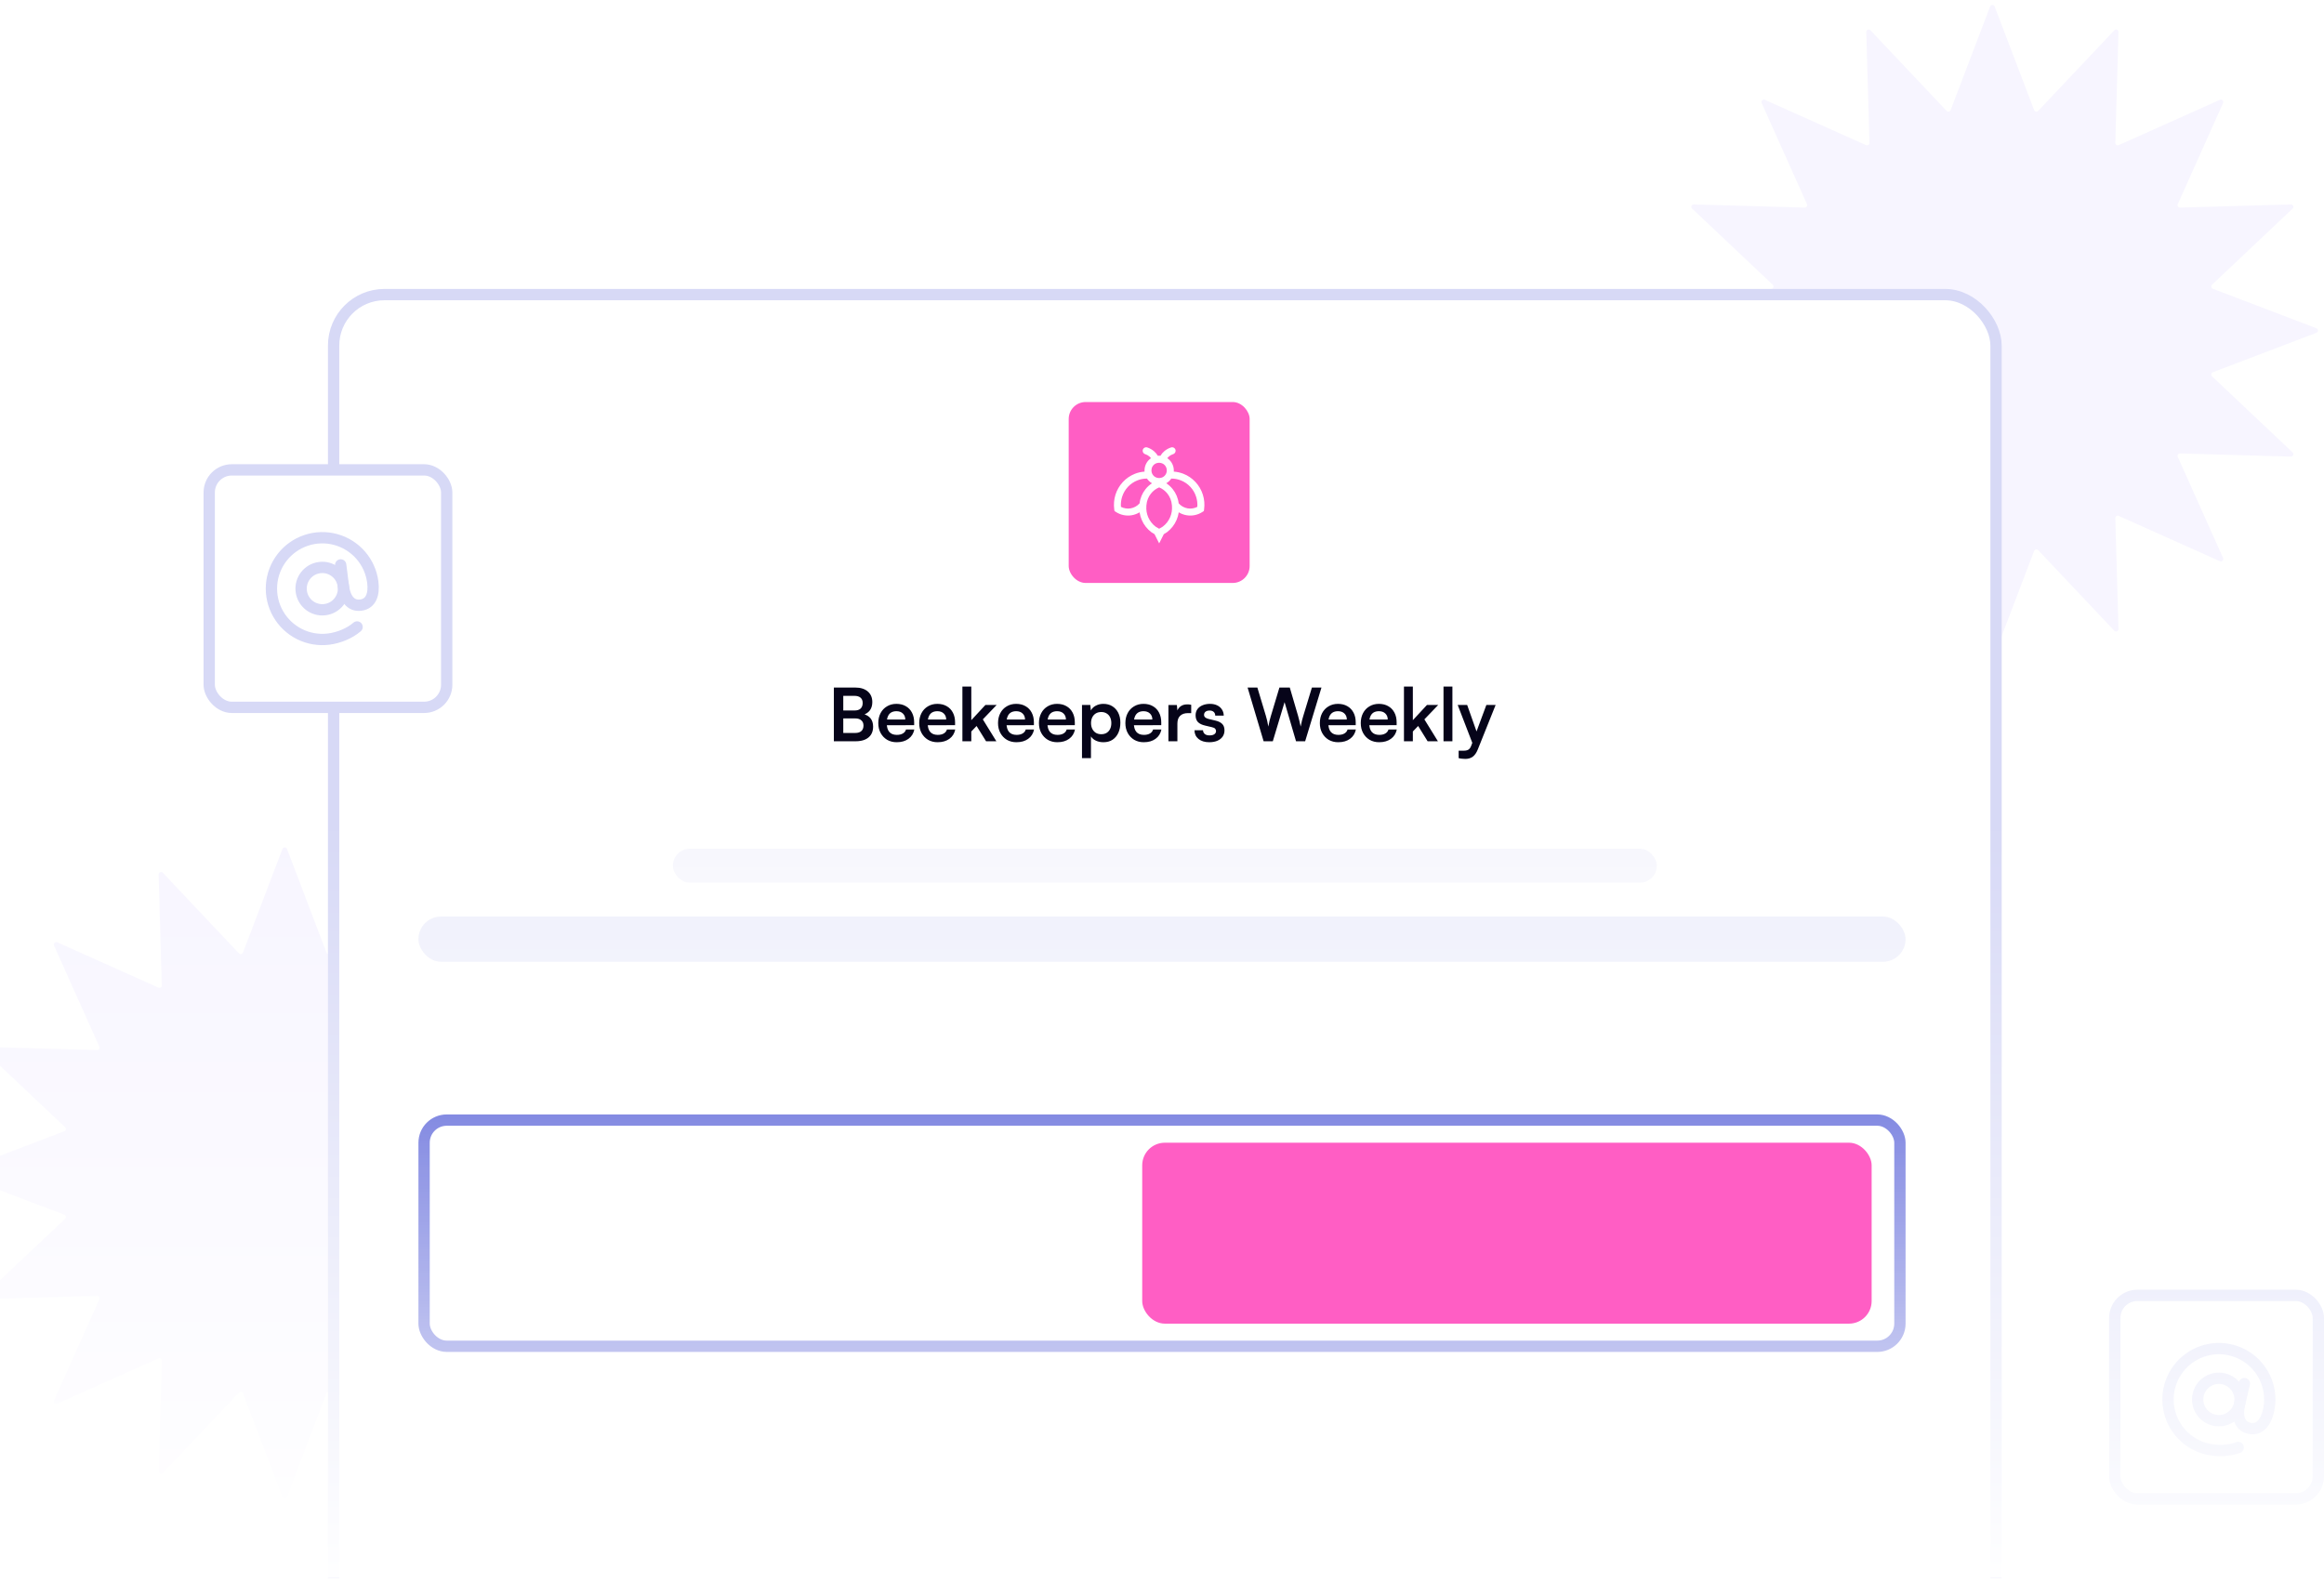 <svg width="411" height="280" viewBox="0 0 411 280" fill="none" xmlns="http://www.w3.org/2000/svg">
<g clip-path="url(#clip0_569_8372)">
<g filter="url(#filter0_f_569_8372)">
<path d="M351.952 1.154C352.093 0.786 352.614 0.786 352.754 1.154L359.737 19.473C359.85 19.768 360.233 19.844 360.45 19.614L373.912 5.363C374.182 5.077 374.663 5.276 374.652 5.67L374.094 25.266C374.085 25.582 374.409 25.799 374.698 25.669L392.588 17.654C392.948 17.493 393.316 17.862 393.155 18.221L385.14 36.112C385.011 36.401 385.228 36.725 385.544 36.716L405.14 36.158C405.534 36.147 405.733 36.628 405.447 36.898L391.195 50.36C390.965 50.577 391.042 50.96 391.337 51.072L409.655 58.056C410.023 58.196 410.023 58.717 409.655 58.857L391.337 65.841C391.042 65.953 390.965 66.336 391.195 66.553L405.447 80.015C405.733 80.285 405.534 80.766 405.14 80.755L385.544 80.197C385.228 80.188 385.011 80.512 385.14 80.801L393.155 98.692C393.316 99.051 392.948 99.419 392.588 99.258L374.698 91.243C374.409 91.114 374.085 91.331 374.094 91.647L374.652 111.243C374.663 111.637 374.182 111.836 373.912 111.55L360.45 97.299C360.233 97.069 359.85 97.145 359.737 97.44L352.754 115.758C352.614 116.127 352.093 116.127 351.952 115.758L344.969 97.44C344.857 97.145 344.474 97.069 344.257 97.299L330.795 111.55C330.524 111.836 330.043 111.637 330.054 111.243L330.613 91.647C330.622 91.331 330.297 91.114 330.009 91.243L312.118 99.258C311.758 99.419 311.39 99.051 311.551 98.692L319.566 80.801C319.695 80.512 319.479 80.188 319.163 80.197L299.566 80.755C299.173 80.766 298.973 80.285 299.26 80.015L313.511 66.553C313.741 66.336 313.665 65.953 313.369 65.841L295.051 58.857C294.683 58.717 294.683 58.196 295.051 58.056L313.369 51.072C313.665 50.96 313.741 50.577 313.511 50.36L299.26 36.898C298.973 36.628 299.173 36.147 299.566 36.158L319.163 36.716C319.479 36.725 319.695 36.401 319.566 36.112L311.551 18.221C311.39 17.862 311.758 17.493 312.118 17.654L330.009 25.669C330.297 25.799 330.622 25.582 330.613 25.266L330.054 5.67C330.043 5.276 330.524 5.077 330.795 5.363L344.257 19.614C344.474 19.844 344.857 19.768 344.969 19.473L351.952 1.154Z" fill="#F7F5FF"/>
</g>
<g filter="url(#filter1_f_569_8372)">
<path d="M49.953 150.154C50.093 149.786 50.614 149.786 50.754 150.154L57.737 168.473C57.85 168.768 58.233 168.844 58.45 168.614L71.912 154.363C72.182 154.077 72.663 154.276 72.652 154.67L72.094 174.266C72.085 174.582 72.409 174.799 72.698 174.669L90.588 166.654C90.948 166.493 91.316 166.862 91.155 167.221L83.14 185.112C83.011 185.401 83.228 185.725 83.544 185.716L103.14 185.158C103.534 185.146 103.733 185.628 103.447 185.898L89.195 199.36C88.965 199.577 89.041 199.96 89.337 200.072L107.655 207.056C108.023 207.196 108.023 207.717 107.655 207.857L89.337 214.84C89.041 214.953 88.965 215.336 89.195 215.553L103.447 229.015C103.733 229.285 103.534 229.766 103.14 229.755L83.544 229.197C83.228 229.188 83.011 229.512 83.14 229.801L91.155 247.692C91.316 248.051 90.948 248.42 90.588 248.258L72.698 240.243C72.409 240.114 72.085 240.331 72.094 240.647L72.652 260.243C72.663 260.637 72.182 260.836 71.912 260.55L58.45 246.299C58.233 246.069 57.85 246.145 57.737 246.44L50.754 264.758C50.614 265.127 50.093 265.127 49.953 264.758L42.969 246.44C42.857 246.145 42.474 246.069 42.257 246.299L28.795 260.55C28.524 260.836 28.043 260.637 28.054 260.243L28.613 240.647C28.622 240.331 28.297 240.114 28.009 240.243L10.118 248.258C9.758 248.42 9.39 248.051 9.551 247.692L17.566 229.801C17.695 229.512 17.479 229.188 17.163 229.197L-2.434 229.755C-2.827 229.766 -3.027 229.285 -2.74 229.015L11.511 215.553C11.741 215.336 11.665 214.953 11.369 214.84L-6.949 207.857C-7.317 207.717 -7.317 207.196 -6.949 207.056L11.369 200.072C11.665 199.96 11.741 199.577 11.511 199.36L-2.74 185.898C-3.027 185.628 -2.827 185.146 -2.434 185.158L17.163 185.716C17.479 185.725 17.695 185.401 17.566 185.112L9.551 167.221C9.39 166.862 9.758 166.493 10.118 166.654L28.009 174.669C28.297 174.799 28.622 174.582 28.613 174.266L28.054 154.67C28.043 154.276 28.524 154.077 28.795 154.363L42.257 168.614C42.474 168.844 42.857 168.768 42.969 168.473L49.953 150.154Z" fill="#F7F5FF"/>
</g>
<rect x="59" y="52.103" width="294" height="345" rx="9" fill="white" stroke="#D7D9F6" stroke-width="2"/>
<path d="M149.133 121.6V131.103H147.469V121.6H149.133ZM151.239 127.06H148.626V125.656H151.148C151.607 125.656 151.958 125.544 152.201 125.318C152.444 125.084 152.565 124.755 152.565 124.33C152.565 123.923 152.439 123.611 152.188 123.394C151.937 123.178 151.573 123.069 151.096 123.069H148.574V121.6H151.239C152.184 121.6 152.925 121.83 153.462 122.289C153.999 122.749 154.268 123.377 154.268 124.174C154.268 124.746 154.129 125.227 153.852 125.617C153.575 125.999 153.163 126.276 152.617 126.449V126.267C153.206 126.406 153.653 126.666 153.956 127.047C154.259 127.429 154.411 127.923 154.411 128.529C154.411 129.067 154.29 129.53 154.047 129.92C153.804 130.302 153.449 130.596 152.981 130.804C152.522 131.004 151.967 131.103 151.317 131.103H148.574V129.634H151.239C151.716 129.634 152.08 129.522 152.331 129.296C152.582 129.071 152.708 128.746 152.708 128.321C152.708 127.923 152.578 127.615 152.318 127.398C152.067 127.173 151.707 127.06 151.239 127.06ZM158.576 131.272C157.943 131.272 157.38 131.129 156.886 130.843C156.4 130.549 156.019 130.15 155.742 129.647C155.464 129.136 155.326 128.551 155.326 127.892C155.326 127.225 155.46 126.636 155.729 126.124C155.997 125.613 156.374 125.214 156.86 124.928C157.345 124.634 157.9 124.486 158.524 124.486C159.174 124.486 159.733 124.625 160.201 124.902C160.669 125.171 161.028 125.548 161.28 126.033C161.54 126.519 161.67 127.099 161.67 127.775V128.256L156.158 128.269L156.184 127.255H160.097C160.097 126.813 159.954 126.458 159.668 126.189C159.39 125.921 159.013 125.786 158.537 125.786C158.164 125.786 157.848 125.864 157.588 126.02C157.336 126.176 157.146 126.41 157.016 126.722C156.886 127.034 156.821 127.416 156.821 127.866C156.821 128.56 156.968 129.084 157.263 129.439C157.566 129.795 158.012 129.972 158.602 129.972C159.035 129.972 159.39 129.89 159.668 129.725C159.954 129.561 160.14 129.327 160.227 129.023H161.696C161.557 129.725 161.21 130.276 160.656 130.674C160.11 131.073 159.416 131.272 158.576 131.272ZM165.812 131.272C165.179 131.272 164.616 131.129 164.122 130.843C163.637 130.549 163.255 130.15 162.978 129.647C162.701 129.136 162.562 128.551 162.562 127.892C162.562 127.225 162.696 126.636 162.965 126.124C163.234 125.613 163.611 125.214 164.096 124.928C164.581 124.634 165.136 124.486 165.76 124.486C166.41 124.486 166.969 124.625 167.437 124.902C167.905 125.171 168.265 125.548 168.516 126.033C168.776 126.519 168.906 127.099 168.906 127.775V128.256L163.394 128.269L163.42 127.255H167.333C167.333 126.813 167.19 126.458 166.904 126.189C166.627 125.921 166.25 125.786 165.773 125.786C165.4 125.786 165.084 125.864 164.824 126.02C164.573 126.176 164.382 126.41 164.252 126.722C164.122 127.034 164.057 127.416 164.057 127.866C164.057 128.56 164.204 129.084 164.499 129.439C164.802 129.795 165.249 129.972 165.838 129.972C166.271 129.972 166.627 129.89 166.904 129.725C167.19 129.561 167.376 129.327 167.463 129.023H168.932C168.793 129.725 168.447 130.276 167.892 130.674C167.346 131.073 166.653 131.272 165.812 131.272ZM171.774 131.103H170.201V121.431H171.774V127.372L174.27 124.681H176.259L173.815 127.229L176.207 131.103H174.387L172.71 128.399L171.774 129.374V131.103ZM179.752 131.272C179.119 131.272 178.556 131.129 178.062 130.843C177.576 130.549 177.195 130.15 176.918 129.647C176.64 129.136 176.502 128.551 176.502 127.892C176.502 127.225 176.636 126.636 176.905 126.124C177.173 125.613 177.55 125.214 178.036 124.928C178.521 124.634 179.076 124.486 179.7 124.486C180.35 124.486 180.909 124.625 181.377 124.902C181.845 125.171 182.204 125.548 182.456 126.033C182.716 126.519 182.846 127.099 182.846 127.775V128.256L177.334 128.269L177.36 127.255H181.273C181.273 126.813 181.13 126.458 180.844 126.189C180.566 125.921 180.189 125.786 179.713 125.786C179.34 125.786 179.024 125.864 178.764 126.02C178.512 126.176 178.322 126.41 178.192 126.722C178.062 127.034 177.997 127.416 177.997 127.866C177.997 128.56 178.144 129.084 178.439 129.439C178.742 129.795 179.188 129.972 179.778 129.972C180.211 129.972 180.566 129.89 180.844 129.725C181.13 129.561 181.316 129.327 181.403 129.023H182.872C182.733 129.725 182.386 130.276 181.832 130.674C181.286 131.073 180.592 131.272 179.752 131.272ZM186.988 131.272C186.355 131.272 185.792 131.129 185.298 130.843C184.813 130.549 184.431 130.15 184.154 129.647C183.877 129.136 183.738 128.551 183.738 127.892C183.738 127.225 183.872 126.636 184.141 126.124C184.41 125.613 184.787 125.214 185.272 124.928C185.757 124.634 186.312 124.486 186.936 124.486C187.586 124.486 188.145 124.625 188.613 124.902C189.081 125.171 189.441 125.548 189.692 126.033C189.952 126.519 190.082 127.099 190.082 127.775V128.256L184.57 128.269L184.596 127.255H188.509C188.509 126.813 188.366 126.458 188.08 126.189C187.803 125.921 187.426 125.786 186.949 125.786C186.576 125.786 186.26 125.864 186 126.02C185.749 126.176 185.558 126.41 185.428 126.722C185.298 127.034 185.233 127.416 185.233 127.866C185.233 128.56 185.38 129.084 185.675 129.439C185.978 129.795 186.425 129.972 187.014 129.972C187.447 129.972 187.803 129.89 188.08 129.725C188.366 129.561 188.552 129.327 188.639 129.023H190.108C189.969 129.725 189.623 130.276 189.068 130.674C188.522 131.073 187.829 131.272 186.988 131.272ZM191.351 134.08V124.681H192.82L192.924 125.656C193.115 125.284 193.41 124.998 193.808 124.798C194.207 124.59 194.645 124.486 195.121 124.486C195.737 124.486 196.265 124.625 196.707 124.902C197.158 125.18 197.509 125.565 197.76 126.059C198.012 126.553 198.137 127.138 198.137 127.814C198.137 128.482 198.02 129.075 197.786 129.595C197.552 130.115 197.21 130.527 196.759 130.83C196.317 131.125 195.776 131.272 195.134 131.272C194.658 131.272 194.22 131.181 193.821 130.999C193.431 130.817 193.137 130.566 192.937 130.245V134.08H191.351ZM192.95 127.892C192.95 128.274 193.024 128.612 193.171 128.906C193.319 129.201 193.527 129.435 193.795 129.608C194.073 129.773 194.393 129.855 194.757 129.855C195.13 129.855 195.451 129.773 195.719 129.608C195.988 129.435 196.192 129.201 196.33 128.906C196.469 128.612 196.538 128.274 196.538 127.892C196.538 127.511 196.469 127.173 196.33 126.878C196.192 126.584 195.988 126.354 195.719 126.189C195.451 126.016 195.13 125.929 194.757 125.929C194.393 125.929 194.073 126.012 193.795 126.176C193.527 126.341 193.319 126.571 193.171 126.865C193.024 127.16 192.95 127.502 192.95 127.892ZM202.273 131.272C201.64 131.272 201.077 131.129 200.583 130.843C200.098 130.549 199.716 130.15 199.439 129.647C199.162 129.136 199.023 128.551 199.023 127.892C199.023 127.225 199.157 126.636 199.426 126.124C199.695 125.613 200.072 125.214 200.557 124.928C201.042 124.634 201.597 124.486 202.221 124.486C202.871 124.486 203.43 124.625 203.898 124.902C204.366 125.171 204.726 125.548 204.977 126.033C205.237 126.519 205.367 127.099 205.367 127.775V128.256L199.855 128.269L199.881 127.255H203.794C203.794 126.813 203.651 126.458 203.365 126.189C203.088 125.921 202.711 125.786 202.234 125.786C201.861 125.786 201.545 125.864 201.285 126.02C201.034 126.176 200.843 126.41 200.713 126.722C200.583 127.034 200.518 127.416 200.518 127.866C200.518 128.56 200.665 129.084 200.96 129.439C201.263 129.795 201.71 129.972 202.299 129.972C202.732 129.972 203.088 129.89 203.365 129.725C203.651 129.561 203.837 129.327 203.924 129.023H205.393C205.254 129.725 204.908 130.276 204.353 130.674C203.807 131.073 203.114 131.272 202.273 131.272ZM210.666 124.655V126.124H210.081C209.501 126.124 209.046 126.28 208.716 126.592C208.387 126.896 208.222 127.359 208.222 127.983V131.103H206.636V124.694H208.131L208.261 126.02H208.105C208.192 125.596 208.396 125.249 208.716 124.98C209.037 124.712 209.453 124.577 209.964 124.577C210.077 124.577 210.19 124.582 210.302 124.59C210.415 124.599 210.536 124.621 210.666 124.655ZM211.246 129.153H212.754C212.763 129.431 212.867 129.652 213.066 129.816C213.265 129.981 213.543 130.063 213.898 130.063C214.279 130.063 214.565 129.994 214.756 129.855C214.955 129.717 215.055 129.53 215.055 129.296C215.055 129.14 215.003 129.002 214.899 128.88C214.795 128.759 214.6 128.668 214.314 128.607L213.157 128.334C212.576 128.204 212.143 127.996 211.857 127.71C211.58 127.416 211.441 127.013 211.441 126.501C211.441 126.085 211.549 125.726 211.766 125.422C211.991 125.119 212.295 124.889 212.676 124.733C213.057 124.569 213.495 124.486 213.989 124.486C214.466 124.486 214.886 124.573 215.25 124.746C215.614 124.92 215.896 125.162 216.095 125.474C216.303 125.786 216.411 126.15 216.42 126.566H214.912C214.912 126.289 214.825 126.072 214.652 125.916C214.479 125.752 214.236 125.669 213.924 125.669C213.612 125.669 213.369 125.739 213.196 125.877C213.023 126.016 212.936 126.202 212.936 126.436C212.936 126.792 213.213 127.034 213.768 127.164L214.925 127.437C215.462 127.559 215.865 127.754 216.134 128.022C216.411 128.291 216.55 128.672 216.55 129.166C216.55 129.6 216.437 129.977 216.212 130.297C215.987 130.609 215.67 130.852 215.263 131.025C214.856 131.19 214.388 131.272 213.859 131.272C213.062 131.272 212.425 131.077 211.948 130.687C211.48 130.297 211.246 129.786 211.246 129.153ZM223.471 131.103L220.637 121.6H222.366L223.874 126.618C223.952 126.878 224.026 127.156 224.095 127.45C224.165 127.736 224.234 128.087 224.303 128.503C224.381 128.079 224.455 127.728 224.524 127.45C224.602 127.164 224.68 126.887 224.758 126.618L226.266 121.6H228.099L229.568 126.618C229.646 126.887 229.72 127.169 229.789 127.463C229.867 127.758 229.945 128.105 230.023 128.503C230.11 128.061 230.188 127.702 230.257 127.424C230.335 127.138 230.409 126.878 230.478 126.644L232.012 121.6H233.702L230.816 131.103H229.204L227.176 124.187L225.096 131.103H223.471ZM236.665 131.272C236.032 131.272 235.469 131.129 234.975 130.843C234.489 130.549 234.108 130.15 233.831 129.647C233.553 129.136 233.415 128.551 233.415 127.892C233.415 127.225 233.549 126.636 233.818 126.124C234.086 125.613 234.463 125.214 234.949 124.928C235.434 124.634 235.989 124.486 236.613 124.486C237.263 124.486 237.822 124.625 238.29 124.902C238.758 125.171 239.117 125.548 239.369 126.033C239.629 126.519 239.759 127.099 239.759 127.775V128.256L234.247 128.269L234.273 127.255H238.186C238.186 126.813 238.043 126.458 237.757 126.189C237.479 125.921 237.102 125.786 236.626 125.786C236.253 125.786 235.937 125.864 235.677 126.02C235.425 126.176 235.235 126.41 235.105 126.722C234.975 127.034 234.91 127.416 234.91 127.866C234.91 128.56 235.057 129.084 235.352 129.439C235.655 129.795 236.101 129.972 236.691 129.972C237.124 129.972 237.479 129.89 237.757 129.725C238.043 129.561 238.229 129.327 238.316 129.023H239.785C239.646 129.725 239.299 130.276 238.745 130.674C238.199 131.073 237.505 131.272 236.665 131.272ZM243.901 131.272C243.268 131.272 242.705 131.129 242.211 130.843C241.726 130.549 241.344 130.15 241.067 129.647C240.79 129.136 240.651 128.551 240.651 127.892C240.651 127.225 240.785 126.636 241.054 126.124C241.323 125.613 241.7 125.214 242.185 124.928C242.67 124.634 243.225 124.486 243.849 124.486C244.499 124.486 245.058 124.625 245.526 124.902C245.994 125.171 246.354 125.548 246.605 126.033C246.865 126.519 246.995 127.099 246.995 127.775V128.256L241.483 128.269L241.509 127.255H245.422C245.422 126.813 245.279 126.458 244.993 126.189C244.716 125.921 244.339 125.786 243.862 125.786C243.489 125.786 243.173 125.864 242.913 126.02C242.662 126.176 242.471 126.41 242.341 126.722C242.211 127.034 242.146 127.416 242.146 127.866C242.146 128.56 242.293 129.084 242.588 129.439C242.891 129.795 243.338 129.972 243.927 129.972C244.36 129.972 244.716 129.89 244.993 129.725C245.279 129.561 245.465 129.327 245.552 129.023H247.021C246.882 129.725 246.536 130.276 245.981 130.674C245.435 131.073 244.742 131.272 243.901 131.272ZM249.863 131.103H248.29V121.431H249.863V127.372L252.359 124.681H254.348L251.904 127.229L254.296 131.103H252.476L250.799 128.399L249.863 129.374V131.103ZM256.858 131.103H255.285V121.431H256.858V131.103ZM259.471 124.681L261.564 130.609L260.706 132.234L257.794 124.681H259.471ZM257.963 134.08V132.767H258.912C259.12 132.767 259.302 132.741 259.458 132.689C259.614 132.646 259.753 132.559 259.874 132.429C260.004 132.299 260.112 132.109 260.199 131.857L262.864 124.681H264.502L261.356 132.533C261.122 133.123 260.827 133.552 260.472 133.82C260.117 134.089 259.675 134.223 259.146 134.223C258.921 134.223 258.708 134.21 258.509 134.184C258.318 134.167 258.136 134.132 257.963 134.08Z" fill="#060419"/>
<rect x="189" y="71.103" width="32" height="32" rx="3" fill="#FF5EC4"/>
<path fill-rule="evenodd" clip-rule="evenodd" d="M198.238 89.637C198.194 89.04 198.265 88.447 198.442 87.88C198.647 87.225 198.994 86.618 199.469 86.11C199.945 85.598 200.523 85.207 201.154 84.96C201.687 84.749 202.261 84.641 202.843 84.641C203.074 84.991 203.381 85.27 203.732 85.468C203.297 85.755 202.91 86.106 202.585 86.514C202.021 87.22 201.647 88.083 201.536 89.022C201.11 89.507 200.541 89.808 199.94 89.912C199.372 90.006 198.776 89.921 198.238 89.642V89.637ZM203.559 81.033C203.474 80.929 203.385 80.835 203.288 80.75C203.061 80.552 202.799 80.408 202.514 80.318C202.19 80.215 202.007 79.869 202.11 79.541C202.212 79.213 202.554 79.029 202.879 79.132C203.319 79.271 203.732 79.501 204.088 79.806C204.35 80.031 204.577 80.3 204.768 80.61C204.843 80.606 204.919 80.601 204.995 80.601C205.07 80.601 205.146 80.601 205.221 80.61C205.408 80.3 205.639 80.031 205.901 79.806C206.257 79.501 206.67 79.271 207.11 79.132C207.435 79.029 207.782 79.213 207.879 79.541C207.982 79.869 207.799 80.219 207.475 80.318C207.19 80.408 206.928 80.552 206.701 80.75C206.604 80.835 206.515 80.929 206.43 81.033C206.737 81.239 207.004 81.513 207.208 81.841C207.462 82.259 207.591 82.731 207.591 83.198C207.591 83.27 207.591 83.342 207.582 83.41C208.173 83.45 208.746 83.585 209.293 83.796C210.093 84.111 210.822 84.605 211.427 85.256C212.031 85.908 212.471 86.676 212.729 87.503C212.987 88.33 213.067 89.215 212.942 90.096L212.902 90.379L212.671 90.532C211.809 91.102 210.804 91.286 209.858 91.129C209.369 91.048 208.893 90.873 208.462 90.608C208.395 91.071 208.266 91.52 208.084 91.947C207.719 92.805 207.128 93.564 206.368 94.135C206.244 94.23 206.044 94.351 205.821 94.472L205.577 94.957L204.999 96.103L204.421 94.957L204.177 94.472C203.959 94.351 203.759 94.23 203.63 94.135C202.87 93.564 202.279 92.81 201.914 91.947C201.732 91.52 201.607 91.071 201.536 90.608C201.105 90.869 200.629 91.044 200.141 91.129C199.194 91.286 198.189 91.098 197.327 90.532L197.096 90.379L197.056 90.096C196.936 89.215 197.011 88.33 197.269 87.503C197.527 86.676 197.971 85.908 198.571 85.256C199.171 84.609 199.905 84.115 200.705 83.796C201.252 83.58 201.825 83.45 202.416 83.41C202.412 83.338 202.408 83.266 202.408 83.198C202.408 82.731 202.536 82.259 202.79 81.841C202.99 81.509 203.257 81.235 203.568 81.033H203.559ZM211.747 89.637C211.791 89.04 211.72 88.447 211.542 87.88C211.338 87.225 210.991 86.618 210.515 86.11C210.04 85.598 209.462 85.207 208.831 84.96C208.297 84.749 207.724 84.641 207.142 84.641C206.91 84.991 206.604 85.27 206.253 85.468C206.688 85.755 207.075 86.106 207.399 86.514C207.964 87.22 208.337 88.083 208.448 89.022C208.875 89.507 209.444 89.808 210.044 89.912C210.613 90.006 211.209 89.921 211.747 89.642V89.637ZM206.346 83.198C206.346 82.951 206.279 82.704 206.15 82.489C206.017 82.273 205.835 82.102 205.617 81.994C205.452 81.909 205.27 81.859 205.083 81.85C205.052 81.85 205.021 81.85 204.99 81.85C204.959 81.85 204.928 81.85 204.897 81.85C204.71 81.859 204.528 81.909 204.363 81.99C204.146 82.102 203.963 82.268 203.83 82.484C203.697 82.7 203.634 82.947 203.634 83.194C203.634 83.441 203.701 83.688 203.83 83.904C203.963 84.12 204.146 84.29 204.363 84.398C204.528 84.484 204.71 84.533 204.897 84.542C204.928 84.542 204.959 84.542 204.99 84.542C205.021 84.542 205.052 84.542 205.083 84.542C205.27 84.533 205.452 84.484 205.617 84.403C205.835 84.29 206.017 84.124 206.15 83.908C206.284 83.693 206.346 83.446 206.346 83.198ZM204.99 93.515C205.026 93.497 205.066 93.475 205.101 93.457C205.328 93.331 205.532 93.214 205.626 93.147C206.208 92.711 206.661 92.127 206.942 91.466C207.199 90.864 207.315 90.195 207.262 89.512L207.248 89.323C207.19 88.564 206.902 87.862 206.453 87.296C206.075 86.82 205.577 86.438 204.999 86.2C204.421 86.438 203.923 86.82 203.545 87.296C203.092 87.862 202.808 88.564 202.75 89.323L202.736 89.507C202.683 90.195 202.799 90.864 203.057 91.466C203.341 92.127 203.79 92.711 204.372 93.147C204.466 93.214 204.67 93.335 204.897 93.457C204.932 93.479 204.972 93.497 205.008 93.515H204.99Z" fill="white"/>
<rect opacity="0.2" x="119" y="150.103" width="174" height="6" rx="3" fill="#D7D9F6"/>
<rect opacity="0.4" x="74" y="162.103" width="263" height="8" rx="4" fill="#D7D9F6"/>
<rect x="75" y="198.103" width="261" height="40" rx="4" fill="white" stroke="#3843D0" stroke-width="2"/>
<rect x="37" y="83.103" width="42" height="42" rx="4" fill="white" stroke="#D7D9F6" stroke-width="2"/>
<rect x="374" y="229.103" width="36" height="36" rx="4" fill="white" stroke="#D7D9F6" stroke-width="2"/>
<g clip-path="url(#clip1_569_8372)">
<path d="M57.471 107.824C59.525 107.564 60.98 105.687 60.72 103.632C60.46 101.578 58.584 100.123 56.529 100.383C54.474 100.643 53.019 102.519 53.279 104.574C53.539 106.629 55.416 108.084 57.471 107.824Z" stroke="#D7D9F6" stroke-width="2" stroke-linecap="round" stroke-linejoin="round"/>
<path d="M63.15 110.885C61.855 112.004 59.956 112.801 58.13 113.032C56.364 113.255 54.572 112.95 52.979 112.155C51.387 111.36 50.066 110.11 49.184 108.564C48.301 107.018 47.897 105.245 48.023 103.47C48.148 101.694 48.797 99.995 49.888 98.589C50.978 97.182 52.462 96.13 54.15 95.567C55.838 95.003 57.656 94.952 59.373 95.422C61.09 95.891 62.63 96.859 63.796 98.203C64.963 99.547 65.706 101.207 65.929 102.973C66.189 105.028 65.656 106.788 63.796 107.023C61.935 107.259 60.98 105.687 60.721 103.632L60.25 99.912" stroke="#D7D9F6" stroke-width="2" stroke-linecap="round" stroke-linejoin="round"/>
</g>
<path d="M391.564 251.168C393.581 251.635 395.596 250.378 396.063 248.361C396.53 246.343 395.273 244.329 393.255 243.862C391.237 243.394 389.223 244.652 388.756 246.669C388.289 248.687 389.546 250.701 391.564 251.168Z" stroke="#D7D9F6" stroke-width="2" stroke-linecap="round" stroke-linejoin="round"/>
<path d="M395.834 256.006C394.231 256.608 392.174 256.698 390.381 256.283C388.647 255.882 387.071 254.975 385.852 253.678C384.633 252.381 383.826 250.751 383.533 248.995C383.24 247.24 383.475 245.436 384.207 243.814C384.939 242.191 386.135 240.822 387.646 239.88C389.156 238.938 390.911 238.464 392.69 238.519C394.47 238.575 396.192 239.156 397.641 240.191C399.09 241.225 400.199 242.666 400.829 244.331C401.458 245.996 401.58 247.81 401.179 249.545C400.712 251.562 399.602 253.029 397.776 252.606C395.949 252.183 395.597 250.378 396.064 248.361L396.91 244.707" stroke="#D7D9F6" stroke-width="2" stroke-linecap="round" stroke-linejoin="round"/>
<rect opacity="0.98" x="-2" y="145.103" width="416" height="134" fill="url(#paint0_linear_569_8372)"/>
<rect x="202" y="202.103" width="129" height="32" rx="4" fill="#FF5EC4"/>
</g>
<defs>
<filter id="filter0_f_569_8372" x="274.797" y="-19.098" width="155.11" height="155.11" filterUnits="userSpaceOnUse" color-interpolation-filters="sRGB">
<feFlood flood-opacity="0" result="BackgroundImageFix"/>
<feBlend mode="normal" in="SourceGraphic" in2="BackgroundImageFix" result="shape"/>
<feGaussianBlur stdDeviation="9.988" result="effect1_foregroundBlur_569_8372"/>
</filter>
<filter id="filter1_f_569_8372" x="-27.201" y="129.902" width="155.11" height="155.11" filterUnits="userSpaceOnUse" color-interpolation-filters="sRGB">
<feFlood flood-opacity="0" result="BackgroundImageFix"/>
<feBlend mode="normal" in="SourceGraphic" in2="BackgroundImageFix" result="shape"/>
<feGaussianBlur stdDeviation="9.988" result="effect1_foregroundBlur_569_8372"/>
</filter>
<linearGradient id="paint0_linear_569_8372" x1="206" y1="145.103" x2="206" y2="279.103" gradientUnits="userSpaceOnUse">
<stop stop-color="white" stop-opacity="0"/>
<stop offset="1" stop-color="white"/>
</linearGradient>
<clipPath id="clip0_569_8372">
<rect width="411" height="279" fill="white" transform="translate(0 0.103)"/>
</clipPath>
<clipPath id="clip1_569_8372">
<rect width="24" height="24" fill="white" transform="translate(45 92.103)"/>
</clipPath>
</defs>
</svg>
